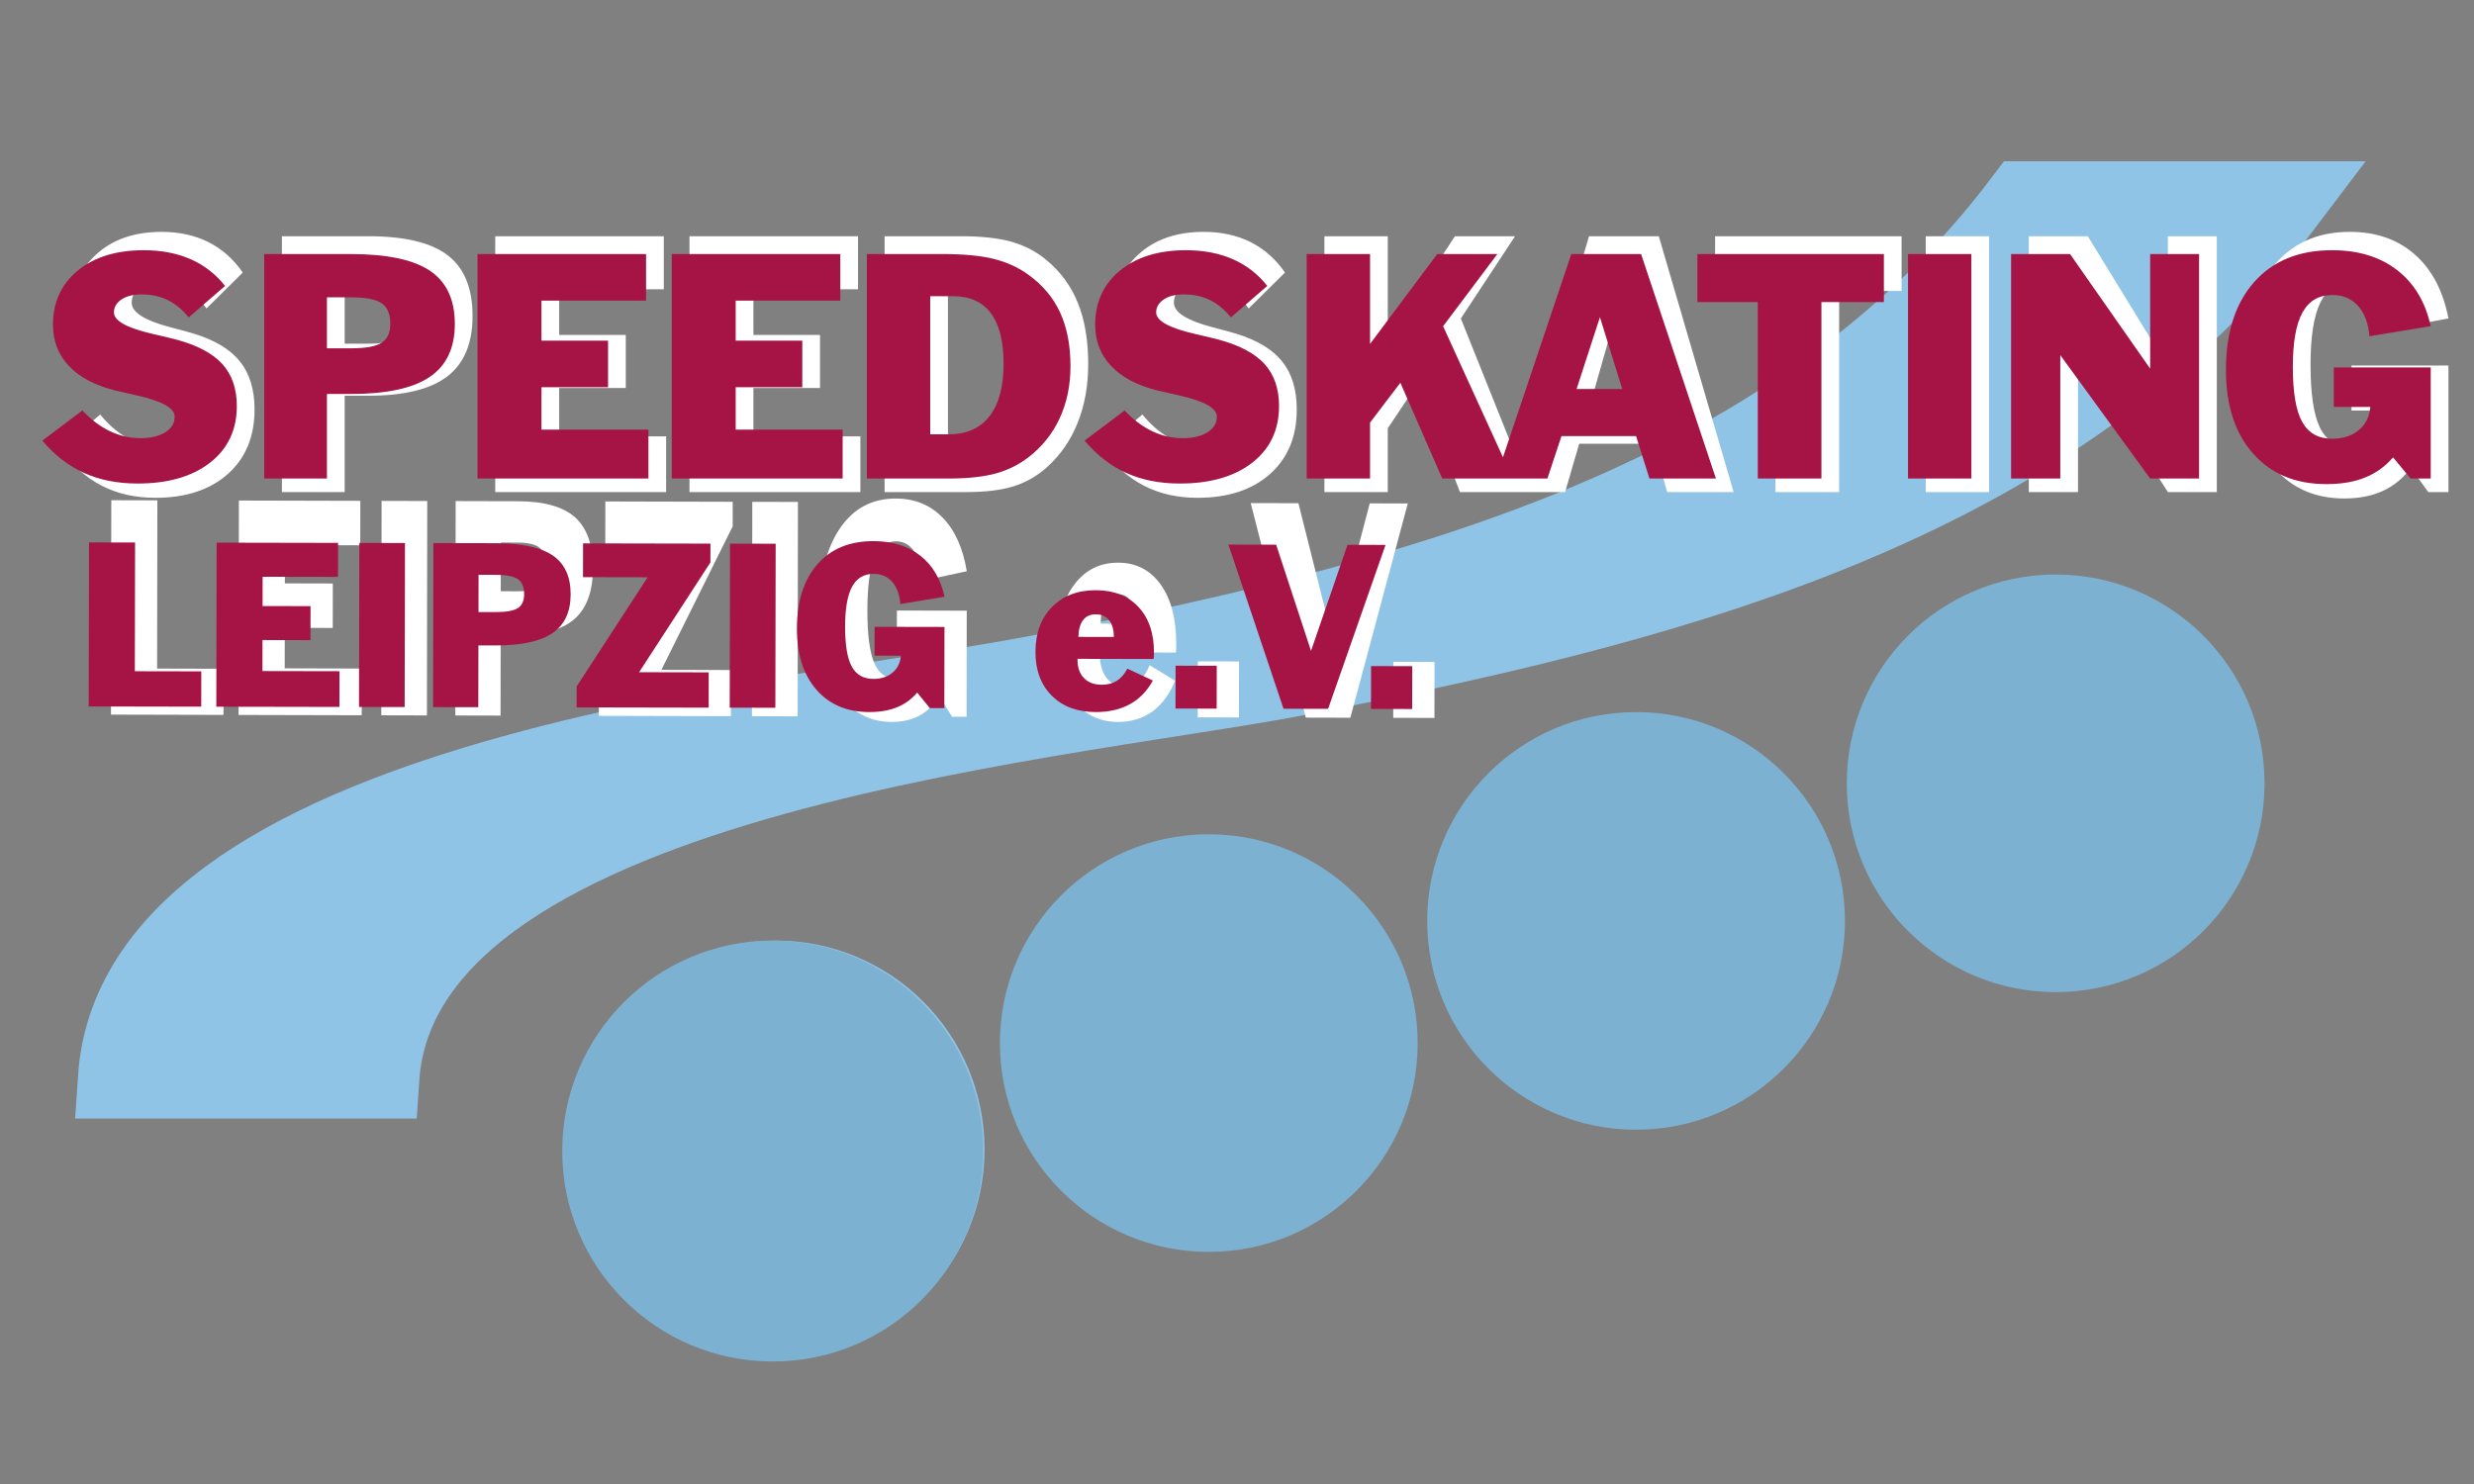 <?xml version="1.0" encoding="UTF-8"?>
<!DOCTYPE svg PUBLIC "-//W3C//DTD SVG 1.1//EN" "http://www.w3.org/Graphics/SVG/1.1/DTD/svg11.dtd">
<!-- Creator: CorelDRAW 2019 (64-Bit) -->
<svg xmlns="http://www.w3.org/2000/svg" xml:space="preserve" width="100mm" height="60mm" version="1.1" style="shape-rendering:geometricPrecision; text-rendering:geometricPrecision; image-rendering:optimizeQuality; fill-rule:evenodd; clip-rule:evenodd"
viewBox="0 0 10000 6000"
 xmlns:xlink="http://www.w3.org/1999/xlink"
 xmlns:xodm="http://www.corel.com/coreldraw/odm/2003">
 <rect x="0" y="0" width="10000" height="6000" fill="#808080" stroke="none"/>
 <defs>
  <style type="text/css">
   <![CDATA[
    .str0 {stroke:#8FC4E6;stroke-width:324.56;stroke-miterlimit:22.926}
    .fil2 {fill:none}
    .fil1 {fill:#7DB1D1}
    .fil0 {fill:#8FC4E6}
    .fil4 {fill:#A61445;fill-rule:nonzero}
    .fil3 {fill:white;fill-rule:nonzero}
   ]]>
  </style>
 </defs>
 <g id="Ebene_x0020_1">
  <path class="fil0" d="M3135.29 3802.92c466.21,0 844.27,378.06 844.27,844.29 0,466.19 -378.06,844.24 -844.27,844.24 -466.21,0 -844.27,-378.05 -844.27,-844.24 0,-466.23 378.06,-844.29 844.27,-844.29z"/>
  <path class="fil1" d="M4886.01 3373.05c466.18,0 844.27,378.09 844.27,844.25 0,466.21 -378.09,844.26 -844.27,844.26 -466.21,0 -844.29,-378.05 -844.29,-844.26 0,-466.16 378.08,-844.25 844.29,-844.25z"/>
  <path class="fil1" d="M6613.08 2879.02c466.21,0 844.29,378.09 844.29,844.27 0,466.23 -378.08,844.29 -844.29,844.29 -466.19,0 -844.27,-378.06 -844.27,-844.29 0,-466.18 378.08,-844.27 844.27,-844.27z"/>
  <path class="fil1" d="M8309.08 2322.82c466.19,0 844.27,378.06 844.27,844.29 0,466.18 -378.08,844.24 -844.27,844.24 -466.21,0 -844.26,-378.06 -844.26,-844.24 0,-466.23 378.05,-844.29 844.26,-844.29z"/>
  <path class="fil0 str0" d="M477.16 4360.23c84.43,-1266.4 2912.71,-1456.37 3799.18,-1646.31 1498.59,-295.51 2997.16,-696.5 3904.72,-1899.59l1055.34 0c-907.58,1203.09 -2406.17,1604.08 -3904.71,1899.59 -886.5,189.94 -3714.78,379.91 -3799.21,1646.31l-1055.32 0z"/>
  <path class="fil2" d="M1004.83 4360.23c84.43,-1266.4 2912.71,-1456.37 3799.21,-1646.31 1498.56,-295.51 2997.11,-696.5 3904.69,-1899.59"/>
  <path class="fil1" d="M3123.47 3802.91c469.88,0 850.92,381.04 850.92,850.95 0,469.86 -381.04,850.9 -850.92,850.9 -469.89,0 -850.93,-381.04 -850.93,-850.9 0,-469.91 381.04,-850.95 850.93,-850.95z"/>
  <path class="fil3" d="M242.87 1814.91l161.98 -138.93c34.54,42.09 71.66,73.99 111.16,95.49 39.5,21.49 80.6,32.13 123.28,32.13 41.88,0 75.42,-9.05 100.64,-27.16 25.2,-18.32 37.71,-42.08 37.71,-71.72 0,-39.37 -50.42,-71.96 -151.26,-97.75 -37.12,-9.28 -66.5,-16.97 -88.33,-23.08 -81.78,-23.08 -144.32,-60.42 -187.39,-112.46 -43.28,-51.81 -64.91,-115.4 -64.91,-190.52 0,-103.4 33.34,-186.67 100.04,-249.35 66.7,-62.67 155.63,-94.13 266.99,-94.13 71.26,0 134.39,13.81 189.57,41.41 54.99,27.61 101.43,68.79 138.95,123.09l-146.69 145.04c-26.4,-36.65 -54.98,-63.35 -85.75,-80.32 -30.77,-16.97 -65.71,-25.57 -105.01,-25.57 -33.35,0 -60.15,7.69 -80.79,23.08 -20.45,15.61 -30.77,35.52 -30.77,59.73 0,38.92 52.4,71.96 157.02,99.33 40.69,10.64 72.85,19.46 96.47,26.48 83.77,25.79 145.3,63.13 184.41,112 39.1,49.1 58.75,113.59 58.75,193.69 0,109.97 -36.13,197.08 -108.18,261.11 -72.06,64.04 -169.72,96.17 -292.99,96.17 -80.99,0 -153.05,-16.29 -215.97,-48.65 -62.93,-32.36 -119.31,-82.13 -168.93,-149.11zm896.64 174.68l0 -1034.51 348.97 0c147.29,0 254.48,25.8 321.38,77.16 66.89,51.59 100.24,133.05 100.24,244.83 0,111.09 -33.95,192.55 -101.83,244.59 -67.89,52.27 -174.49,78.29 -319.79,78.29l-95.28 0 0 389.64 -253.69 0zm253.69 -600.07l96.47 0c59.95,0 101.63,-8.6 124.86,-25.79 23.22,-17.2 34.73,-46.61 34.73,-88.02 0,-44.12 -11.51,-75.35 -34.73,-93.68 -23.23,-18.33 -64.91,-27.38 -124.86,-27.38l-96.47 0 0 234.87zm608.61 600.07l0 -1034.51 681.26 0 0 214.51 -422.81 0 0 184.63 269.18 0 0 214.51 -269.18 0 0 195.5 432.34 0 0 225.36 -690.79 0zm785.08 0l0 -1034.51 681.27 0 0 214.51 -422.82 0 0 184.63 269.18 0 0 214.51 -269.18 0 0 195.5 432.35 0 0 225.36 -690.8 0zm1044.73 -203.64l75.03 0c71.66,0 126.65,-27.83 164.56,-83.5 37.92,-55.66 56.97,-135.98 56.97,-241.2 0,-103.41 -17.07,-181.24 -51.41,-233.51 -34.34,-52.27 -85.35,-78.52 -153.25,-78.52l-91.9 0 0 636.73zm-256.07 203.64l0 -1034.51 306.09 0c85.36,0 154.04,7.47 206.44,22.18 52.21,14.93 98.66,38.69 138.96,71.95 58.16,47.29 101.24,105.44 129.42,174.68 27.99,69.01 42.09,151.6 42.09,247.54 0,88.7 -14.5,168.8 -43.67,240.53 -28.99,71.5 -71.27,131.69 -126.65,180.11 -39.5,34.62 -83.96,59.51 -133.2,74.67 -49.22,15.16 -113.14,22.85 -191.95,22.85l-327.53 0zm879.97 -174.68l161.97 -138.93c34.54,42.09 71.67,73.99 111.16,95.49 39.51,21.49 80.6,32.13 123.28,32.13 41.88,0 75.43,-9.05 100.64,-27.16 25.21,-18.32 37.72,-42.08 37.72,-71.72 0,-39.37 -50.43,-71.96 -151.27,-97.75 -37.11,-9.28 -66.49,-16.97 -88.33,-23.08 -81.78,-23.08 -144.31,-60.42 -187.39,-112.46 -43.28,-51.81 -64.91,-115.4 -64.91,-190.52 0,-103.4 33.35,-186.67 100.05,-249.35 66.7,-62.67 155.63,-94.13 266.98,-94.13 71.26,0 134.39,13.81 189.57,41.41 54.99,27.61 101.44,68.79 138.96,123.09l-146.69 145.04c-26.41,-36.65 -54.99,-63.35 -85.76,-80.32 -30.76,-16.97 -65.71,-25.57 -105.01,-25.57 -33.34,0 -60.15,7.69 -80.79,23.08 -20.45,15.61 -30.77,35.52 -30.77,59.73 0,38.92 52.41,71.96 157.02,99.33 40.69,10.64 72.85,19.46 96.47,26.48 83.77,25.79 145.3,63.13 184.41,112 39.1,49.1 58.75,113.59 58.75,193.69 0,109.97 -36.12,197.08 -108.17,261.11 -72.06,64.04 -169.72,96.17 -293,96.17 -80.99,0 -153.04,-16.29 -215.97,-48.65 -62.93,-32.36 -119.3,-82.13 -168.92,-149.11zm897.82 174.68l0 -1034.51 256.07 0 0 414.3 271.56 -414.3 242.96 0 -219.14 332.62 281.08 701.89 -284.65 0 -169.14 -441.45 -122.67 183.73 0 257.72 -256.07 0zm764.44 0l305.11 -1034.51 282.07 0 302.51 1034.51 -268.77 0 -53.99 -195.5 -301.53 0 -56.97 195.5 -208.43 0zm326.54 -412.72l184.41 0 -90.12 -330.8 -94.29 330.8zm732.29 412.72l0 -813.21 -244.16 0 0 -221.3 753.91 0 0 221.3 -252.5 0 0 813.21 -257.25 0zm607.22 0l0 -1034.51 256.07 0 0 1034.51 -256.07 0zm416.66 0l0 -1034.51 238.4 0 323.76 528.12 0 -528.12 197.71 0 0 1034.51 -197.71 0 -363.26 -568.62 0 568.62 -198.9 0zm1543.96 -97.52c-30.97,41.41 -68.68,72.4 -112.75,92.77 -44.27,20.36 -96.27,30.54 -156.42,30.54 -125.26,0 -224.11,-47.06 -296.96,-141.19 -72.86,-94.13 -109.38,-222.42 -109.38,-384.43 0,-172.42 37.92,-307.5 113.94,-405.48 76.03,-97.97 181.04,-146.85 315.03,-146.85 105.8,0 193.34,30.32 262.42,91.19 69.28,60.64 114.73,147.08 136.37,258.85l-247.73 46.39c-4.56,-60.41 -20.05,-107.25 -46.45,-140.29 -26.4,-33.26 -60.74,-49.78 -103.42,-49.78 -54.59,0 -94.89,26.93 -120.89,80.78 -26,53.85 -38.91,137.35 -38.91,250.48 0,116.98 12.51,201.61 37.72,253.42 25.21,51.82 65.9,77.84 122.08,77.84 43.47,0 79,-13.35 106.99,-40.05 27.8,-26.47 43.27,-62 46.45,-106.57l-147.68 0 0 -181.92 391.84 0 0 511.82 -81.38 0 -70.87 -97.52z"/>
  <path class="fil4" d="M171.18 1781.49l161.98 -121.88c34.54,36.92 71.66,64.91 111.17,83.77 39.5,18.86 80.59,28.19 123.27,28.19 41.88,0 75.43,-7.94 100.64,-23.82 25.21,-16.08 37.72,-36.92 37.72,-62.93 0,-34.54 -50.42,-63.12 -151.26,-85.75 -37.13,-8.14 -66.5,-14.89 -88.34,-20.25 -81.78,-20.25 -144.31,-53 -187.39,-98.66 -43.27,-45.45 -64.91,-101.23 -64.91,-167.14 0,-90.71 33.35,-163.76 100.05,-218.75 66.69,-54.99 155.63,-82.58 266.99,-82.58 71.26,0 134.38,12.11 189.57,36.33 54.98,24.22 101.43,60.34 138.95,107.98l-146.69 127.25c-26.4,-32.16 -54.99,-55.58 -85.76,-70.47 -30.77,-14.89 -65.7,-22.43 -105.01,-22.43 -33.35,0 -60.14,6.75 -80.79,20.24 -20.44,13.7 -30.77,31.17 -30.77,52.41 0,34.14 52.41,63.12 157.02,87.14 40.69,9.33 72.85,17.07 96.47,23.23 83.77,22.63 145.31,55.38 184.42,98.26 39.1,43.07 58.75,99.65 58.75,169.92 0,96.47 -36.12,172.9 -108.18,229.07 -72.06,56.18 -169.72,84.37 -293,84.37 -80.99,0 -153.04,-14.29 -215.97,-42.68 -62.92,-28.39 -119.3,-72.06 -168.93,-130.82zm896.65 153.25l0 -907.56 348.98 0c147.29,0 254.48,22.62 321.38,67.69 66.89,45.25 100.24,116.72 100.24,214.78 0,97.46 -33.94,168.93 -101.83,214.58 -67.89,45.86 -174.49,68.68 -319.79,68.68l-95.29 0 0 341.83 -253.69 0zm253.69 -526.44l96.48 0c59.95,0 101.63,-7.54 124.86,-22.62 23.22,-15.09 34.73,-40.9 34.73,-77.22 0,-38.71 -11.51,-66.11 -34.73,-82.18 -23.23,-16.08 -64.91,-24.02 -124.86,-24.02l-96.48 0 0 206.04zm608.62 526.44l0 -907.56 681.27 0 0 188.18 -422.82 0 0 161.98 269.18 0 0 188.18 -269.18 0 0 171.51 432.35 0 0 197.71 -690.8 0zm785.09 0l0 -907.56 681.27 0 0 188.18 -422.82 0 0 161.98 269.18 0 0 188.18 -269.18 0 0 171.51 432.35 0 0 197.71 -690.8 0zm1044.74 -178.65l75.03 0c71.66,0 126.65,-24.42 164.56,-73.25 37.92,-48.84 56.97,-119.3 56.97,-211.61 0,-90.72 -17.07,-159 -51.41,-204.86 -34.34,-45.85 -85.36,-68.88 -153.25,-68.88l-91.9 0 0 558.6zm-256.08 178.65l0 -907.56 306.1 0c85.36,0 154.04,6.55 206.44,19.45 52.21,13.1 98.66,33.94 138.96,63.12 58.16,41.49 101.23,92.51 129.42,153.25 27.99,60.54 42.09,133 42.09,217.16 0,77.82 -14.5,148.09 -43.68,211.01 -28.98,62.73 -71.26,115.53 -126.64,158.01 -39.5,30.38 -83.97,52.21 -133.2,65.51 -49.23,13.3 -113.15,20.05 -191.95,20.05l-327.54 0zm879.97 -153.25l161.98 -121.88c34.54,36.92 71.66,64.91 111.17,83.77 39.5,18.86 80.59,28.19 123.27,28.19 41.88,0 75.43,-7.94 100.64,-23.82 25.21,-16.08 37.72,-36.92 37.72,-62.93 0,-34.54 -50.42,-63.12 -151.26,-85.75 -37.13,-8.14 -66.5,-14.89 -88.34,-20.25 -81.78,-20.25 -144.31,-53 -187.39,-98.66 -43.27,-45.45 -64.91,-101.23 -64.91,-167.14 0,-90.71 33.35,-163.76 100.05,-218.75 66.69,-54.99 155.63,-82.58 266.99,-82.58 71.26,0 134.38,12.11 189.57,36.33 54.98,24.22 101.43,60.34 138.95,107.98l-146.69 127.25c-26.4,-32.16 -54.99,-55.58 -85.76,-70.47 -30.77,-14.89 -65.7,-22.43 -105.01,-22.43 -33.35,0 -60.14,6.75 -80.79,20.24 -20.44,13.7 -30.77,31.17 -30.77,52.41 0,34.14 52.41,63.12 157.02,87.14 40.69,9.33 72.85,17.07 96.47,23.23 83.77,22.63 145.31,55.38 184.42,98.26 39.1,43.07 58.75,99.65 58.75,169.92 0,96.47 -36.12,172.9 -108.18,229.07 -72.06,56.18 -169.72,84.37 -293,84.37 -80.99,0 -153.04,-14.29 -215.97,-42.68 -62.92,-28.39 -119.3,-72.06 -168.93,-130.82zm897.84 153.25l0 -907.56 256.08 0 0 363.46 271.55 -363.46 242.97 0 -219.15 291.8 281.08 615.76 -284.65 0 -169.13 -387.28 -122.67 161.18 0 226.1 -256.08 0zm764.45 0l305.1 -907.56 282.08 0 302.52 907.56 -268.78 0 -53.99 -171.51 -301.53 0 -56.97 171.51 -208.43 0zm326.54 -362.07l184.41 0 -90.12 -290.22 -94.29 290.22zm732.28 362.07l0 -713.43 -244.16 0 0 -194.13 753.92 0 0 194.13 -252.5 0 0 713.43 -257.26 0zm607.22 0l0 -907.56 256.08 0 0 907.56 -256.08 0zm416.66 0l0 -907.56 238.41 0 323.76 463.31 0 -463.31 197.71 0 0 907.56 -197.71 0 -363.26 -498.84 0 498.84 -198.91 0zm1543.97 -85.56c-30.96,36.33 -68.68,63.53 -112.75,81.39 -44.27,17.87 -96.27,26.8 -156.42,26.8 -125.26,0 -224.11,-41.29 -296.96,-123.87 -72.86,-82.58 -109.38,-195.13 -109.38,-337.26 0,-151.26 37.91,-269.77 113.94,-355.72 76.03,-85.95 181.04,-128.83 315.03,-128.83 105.8,0 193.34,26.6 262.42,80 69.28,53.2 114.74,129.03 136.38,227.09l-247.74 40.69c-4.56,-53 -20.05,-94.09 -46.45,-123.07 -26.4,-29.18 -60.74,-43.67 -103.42,-43.67 -54.59,0 -94.89,23.62 -120.89,70.86 -26,47.25 -38.91,120.5 -38.91,219.75 0,102.63 12.51,176.87 37.72,222.33 25.21,45.45 65.9,68.28 122.08,68.28 43.47,0 79.01,-11.71 106.99,-35.13 27.8,-23.23 43.28,-54.39 46.45,-93.5l-147.68 0 0 -159.6 391.85 0 0 449.02 -81.39 0 -70.87 -85.56z"/>
  <path class="fil3" d="M448.54 2889.32l1.28 -866.87 186.22 0.47 -1 680.3 268.61 0.68 -0.28 186.57 -454.83 -1.15zm515.76 1.3l1.28 -866.88 490.87 1.24 -0.27 179.74 -304.64 -0.76 -0.23 154.71 193.94 0.49 -0.27 179.75 -193.94 -0.49 -0.24 163.81 311.51 0.79 -0.27 188.85 -497.74 -1.25zm576.83 1.45l1.28 -866.88 184.5 0.47 -1.27 866.87 -184.51 -0.46zm299.36 0.75l1.27 -866.87 251.45 0.63c106.12,0.26 183.32,22.07 231.46,65.23 48.14,43.36 72.07,111.67 71.93,205.34 -0.14,93.09 -24.7,161.28 -73.67,204.77 -48.99,43.69 -125.82,65.29 -230.52,65.03l-68.65 -0.18 -0.48 326.51 -182.79 -0.46zm183.53 -502.37l69.51 0.17c43.19,0.11 73.24,-7.02 90,-21.4 16.75,-14.36 25.08,-38.99 25.13,-73.69 0.05,-36.97 -8.2,-63.16 -24.91,-78.55 -16.71,-15.4 -46.74,-23.06 -89.93,-23.17l-69.51 -0.18 -0.29 196.82zm396.59 503.83l0.16 -110.54 286.9 -577.01 -261.16 -0.66 0.27 -178.6 514.89 1.29 -0.15 99.34 -288.19 580.24 281.33 0.71 -0.27 186.57 -533.78 -1.34zm618.88 1.55l1.27 -866.87 184.51 0.46 -1.27 866.88 -184.51 -0.47zm757.88 -79.81c-22.37,34.64 -49.58,60.55 -81.36,77.53 -31.92,16.99 -69.4,25.42 -112.74,25.31 -90.25,-0.22 -161.42,-39.84 -213.8,-118.85 -52.36,-79.01 -78.53,-186.58 -78.33,-322.34 0.22,-144.48 27.7,-257.6 82.6,-339.56 54.9,-81.97 130.63,-122.73 227.16,-122.49 76.24,0.19 139.28,25.76 188.97,76.89 49.85,50.94 82.5,123.45 97.95,217.15l-178.56 38.43c-3.21,-50.64 -14.31,-89.91 -33.3,-117.65 -18.97,-27.92 -43.7,-41.81 -74.45,-41.89 -39.34,-0.1 -68.4,22.38 -87.2,67.46 -18.8,45.09 -28.21,115.03 -28.35,209.83 -0.14,98.03 8.76,168.96 26.86,212.43 18.11,43.46 47.4,65.34 87.87,65.45 31.32,0.08 56.95,-11.05 77.15,-33.37 20.05,-22.14 31.25,-51.88 33.59,-89.22l-106.4 -0.27 0.22 -152.45 282.33 0.71 -0.63 428.89 -58.64 -0.14 -50.94 -81.85zm651.36 -294.34l143.45 0.36c0.06,-37.73 -6.34,-67.14 -19.17,-88.03 -12.85,-21.07 -30.71,-31.55 -53.6,-31.61 -22.31,-0.06 -39.48,9.95 -51.39,30.21 -11.9,20.07 -18.38,49.82 -19.29,89.07zm301.02 230.55c-22.97,55.51 -53.78,97.14 -92.59,125.1 -38.65,27.78 -84.87,41.7 -138.51,41.56 -74.23,-0.18 -133.4,-28.97 -177.36,-86.52 -44.12,-57.57 -66.03,-134.79 -65.89,-231.87 0.15,-98.97 22.44,-177.99 67.01,-237.03 44.42,-59.24 103.54,-88.67 177.34,-88.48 72.37,0.18 129.54,29.52 171.64,88.21 42.11,58.7 63.02,138.58 62.87,239.64 -0.01,9.67 -0.02,16.87 -0.18,21.8 -0.15,4.74 -0.58,9.48 -1.16,13.84l-307.65 -0.77 -0.01 3.41c-0.06,41.71 8.61,74.34 25.89,97.91 17.27,23.55 41.43,35.37 72.46,35.44 23.46,0.06 43.63,-6.9 60.53,-20.89 16.9,-13.99 31.23,-35.38 42.72,-64.17l102.89 62.82zm91.61 148.13l0.33 -226.39 166.48 0.42 -0.33 226.39 -166.48 -0.42zm436.66 1.1l-222.7 -867.44 192.94 0.49 140.91 561.2 147.43 -560.48 153.75 0.39 -232.11 866.29 -180.22 -0.45zm353.56 0.89l0.34 -226.39 166.48 0.42 -0.34 226.38 -166.48 -0.41z"/>
  <path class="fil4" d="M358.55 2856.3l1.27 -663.24 186.22 0.35 -1 520.51 268.61 0.51 -0.27 142.75 -454.83 -0.88zm515.76 0.99l1.27 -663.24 490.88 0.94 -0.26 137.53 -304.66 -0.58 -0.23 118.37 193.95 0.37 -0.27 137.52 -193.95 -0.37 -0.24 125.33 311.52 0.6 -0.27 144.49 -497.74 -0.96zm576.84 1.11l1.27 -663.24 184.5 0.35 -1.27 663.25 -184.5 -0.36zm299.35 0.58l1.28 -663.25 251.44 0.49c106.13,0.2 183.33,16.89 231.46,49.92 48.14,33.16 72.07,85.43 71.93,157.09 -0.13,71.23 -24.69,123.41 -73.67,156.68 -48.98,33.42 -125.82,49.95 -230.52,49.75l-68.65 -0.13 -0.48 249.8 -182.79 -0.35zm183.53 -384.36l69.51 0.13c43.19,0.08 73.24,-5.38 90,-16.37 16.76,-10.99 25.08,-29.83 25.13,-56.37 0.06,-28.29 -8.19,-48.33 -24.91,-60.12 -16.71,-11.77 -46.74,-17.63 -89.93,-17.72l-69.51 -0.13 -0.29 150.58zm396.59 385.47l0.17 -84.57 286.91 -441.46 -261.17 -0.5 0.26 -136.66 514.9 0.99 -0.15 76.01 -288.2 443.93 281.34 0.54 -0.28 142.75 -533.78 -1.03zm618.89 1.19l1.28 -663.24 184.5 0.35 -1.28 663.25 -184.5 -0.36zm757.88 -61.07c-22.36,26.51 -49.58,46.33 -81.35,59.33 -31.92,12.99 -69.41,19.45 -112.74,19.37 -90.25,-0.17 -161.42,-30.49 -213.79,-90.93 -52.39,-60.45 -78.54,-142.76 -78.34,-246.63 0.21,-110.54 27.7,-197.09 82.6,-259.8 54.9,-62.71 130.62,-93.89 227.16,-93.71 76.24,0.15 139.27,19.7 188.97,58.83 49.84,38.97 82.49,94.45 97.95,166.14l-178.56 29.39c-3.21,-38.73 -14.32,-68.78 -33.3,-89.99 -18.99,-21.37 -43.7,-32.01 -74.45,-32.07 -39.33,-0.07 -68.41,17.13 -87.2,51.62 -18.81,34.49 -28.21,88.01 -28.35,160.54 -0.15,75 8.76,129.27 26.86,162.53 18.1,33.25 47.39,49.99 87.87,50.07 31.32,0.06 56.93,-8.45 77.14,-25.53 20.06,-16.93 31.25,-39.69 33.6,-68.27l-106.41 -0.2 0.22 -116.63 282.34 0.54 -0.63 328.14 -58.65 -0.11 -50.94 -62.63zm651.36 -225.19l143.46 0.28c0.05,-28.88 -6.34,-51.37 -19.18,-67.35 -12.84,-16.13 -30.71,-24.14 -53.6,-24.19 -22.31,-0.04 -39.48,7.62 -51.38,23.11 -11.9,15.36 -18.39,38.12 -19.3,68.15zm301.02 176.4c-22.96,42.46 -53.77,74.31 -92.58,95.71 -38.66,21.25 -84.88,31.9 -138.52,31.79 -74.23,-0.14 -133.39,-22.16 -177.36,-66.2 -44.12,-44.03 -66.03,-103.13 -65.89,-177.4 0.15,-75.72 22.43,-136.17 67.01,-181.35 44.42,-45.31 103.53,-67.84 177.34,-67.69 72.37,0.13 129.54,22.59 171.64,67.5 42.11,44.9 63.02,106.02 62.87,183.33 -0.02,7.41 -0.03,12.91 -0.17,16.69 -0.15,3.63 -0.59,7.25 -1.16,10.58l-307.66 -0.59 -0.01 2.62c-0.06,31.91 8.62,56.87 25.89,74.9 17.27,18.02 41.43,27.06 72.47,27.12 23.46,0.04 43.63,-5.28 60.53,-15.98 16.9,-10.71 31.23,-27.07 42.71,-49.1l102.89 48.07zm91.61 113.33l0.33 -173.22 166.48 0.32 -0.33 173.22 -166.48 -0.32zm436.66 0.84l-222.7 -663.68 192.95 0.37 140.91 429.38 147.43 -428.82 153.76 0.29 -232.13 662.8 -180.22 -0.34zm353.57 0.68l0.33 -173.22 166.48 0.32 -0.33 173.22 -166.48 -0.32z"/>
 </g>
</svg>
